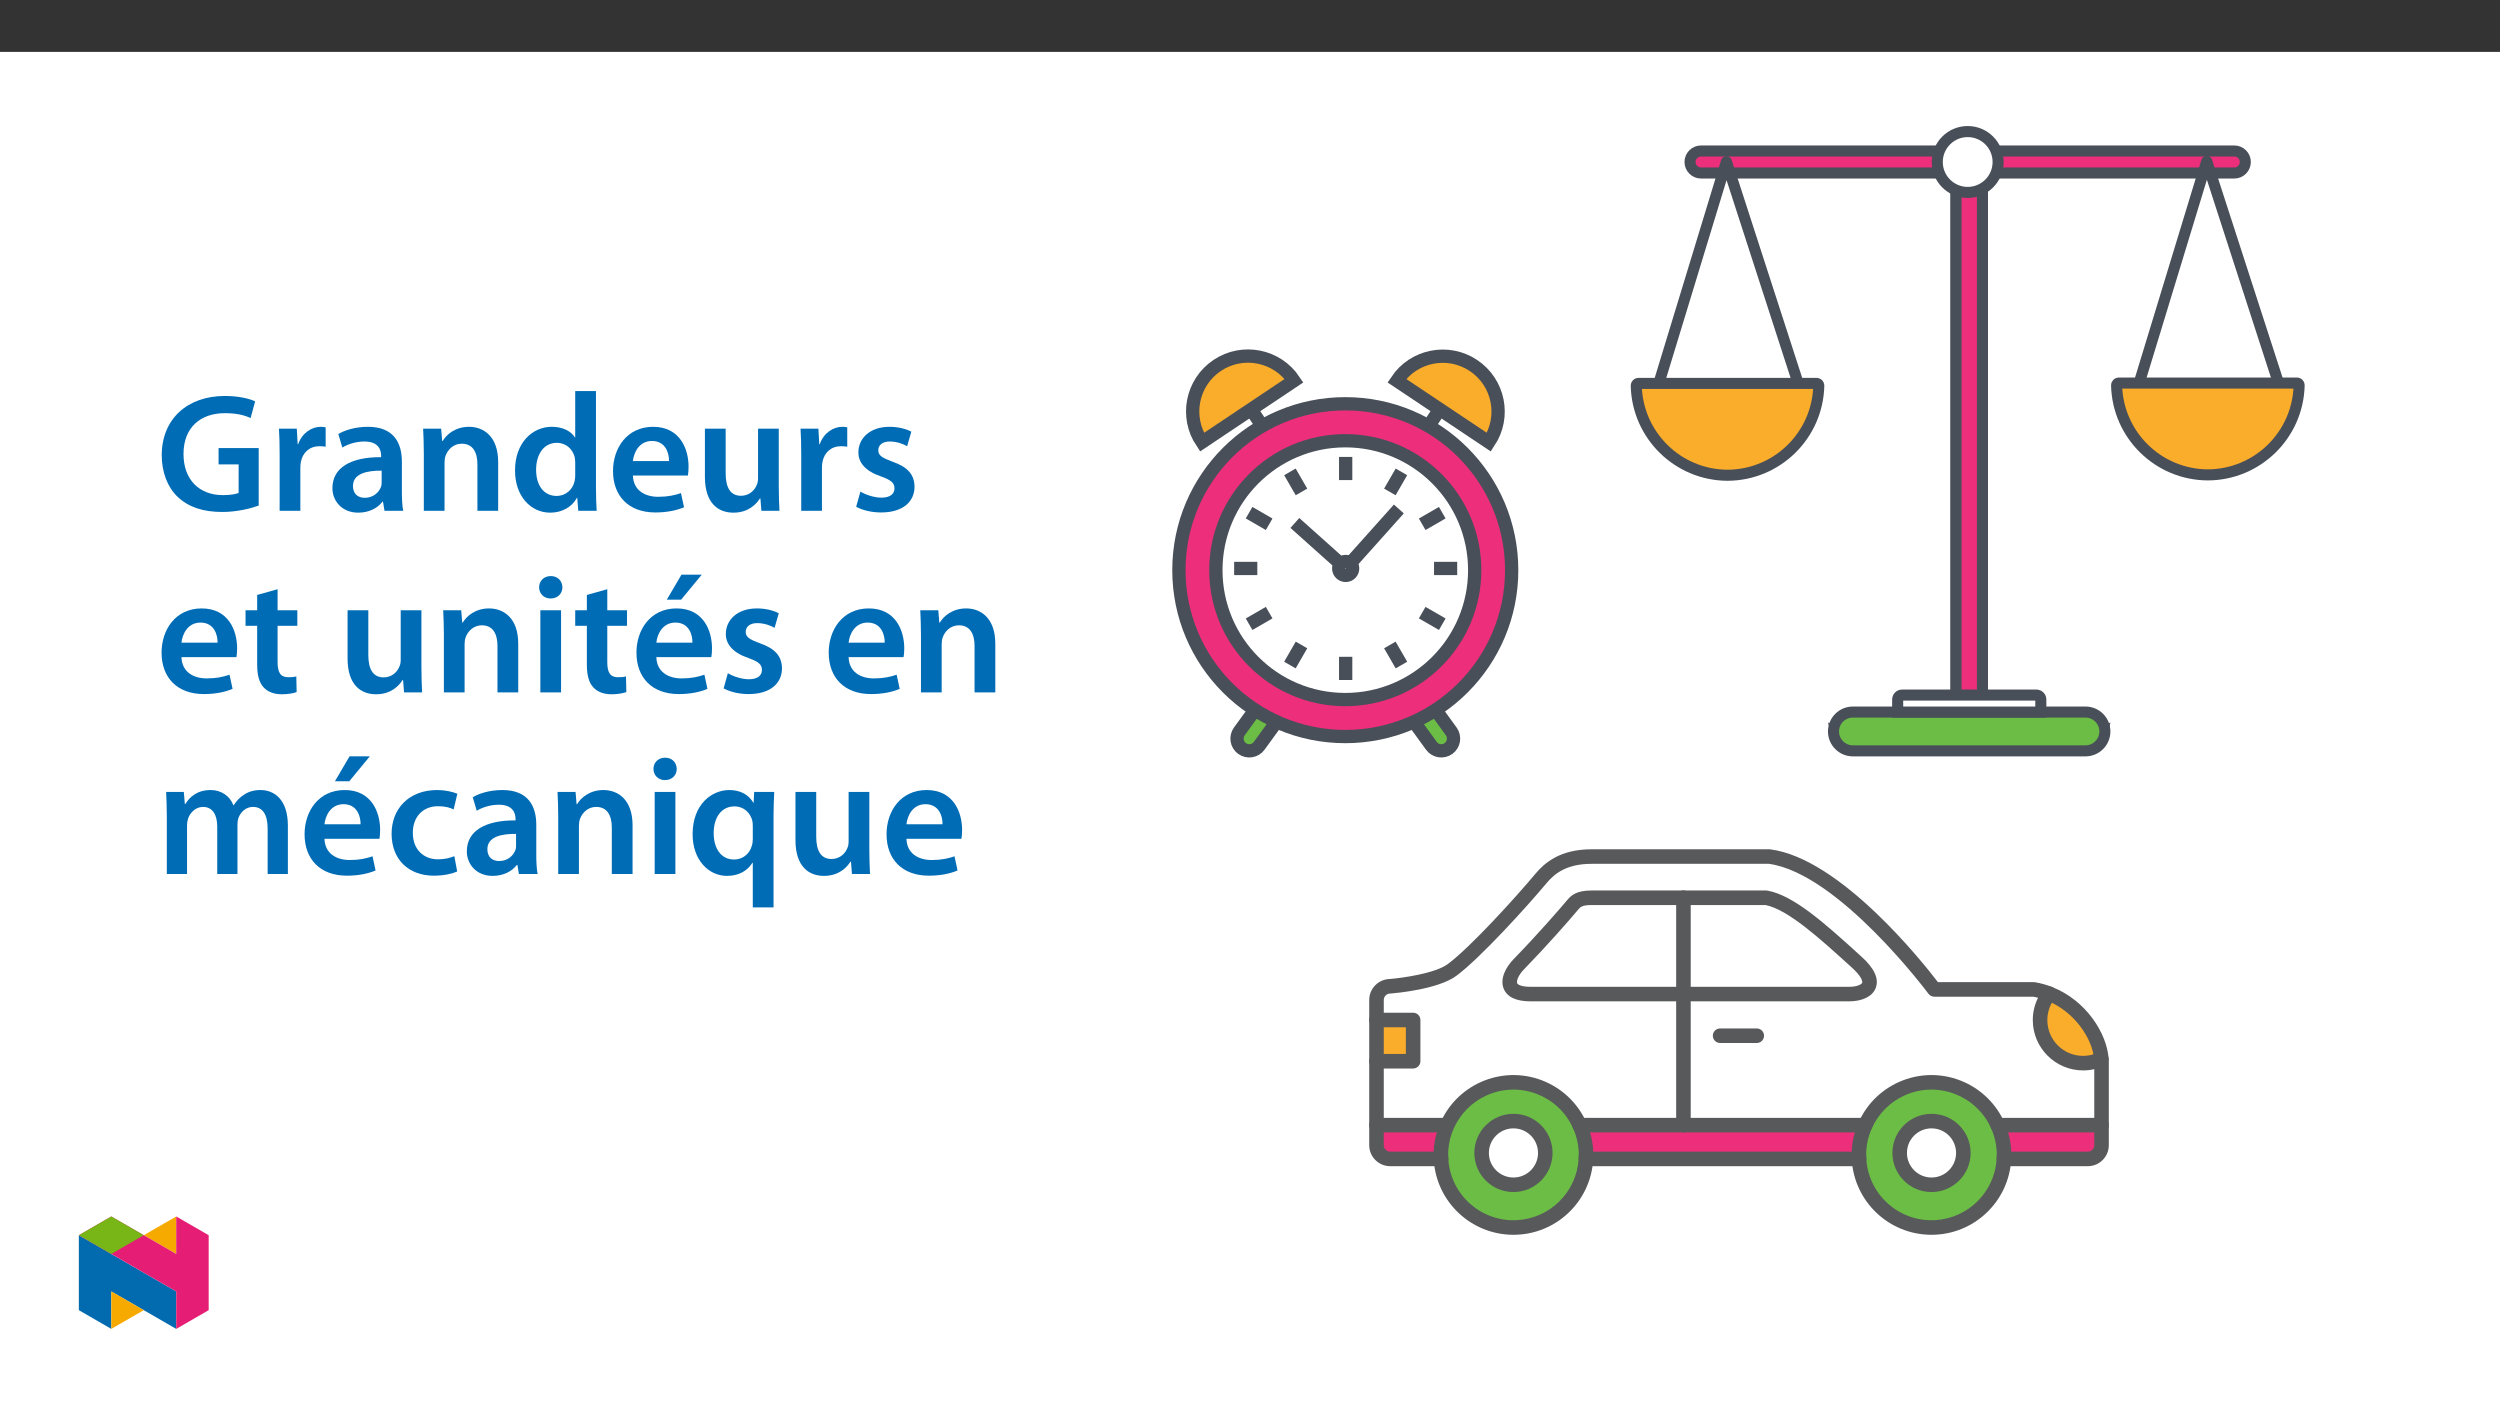 ﻿<?xml version="1.0" encoding="utf-8"?>
<svg xmlns="http://www.w3.org/2000/svg" xmlns:xlink="http://www.w3.org/1999/xlink" viewBox="0 0 960 540" version="1.1">
  <rect x="0" y="0" width="960" height="540" fill="#333333" stroke="none"/>
  <defs>
    <g>
      <symbol overflow="visible" id="glyph0-0">
        <path style="stroke:none;" d="M 0 0 L 32.375 0 L 32.375 -45.328 L 0 -45.328 Z M 16.188 -25.578 L 5.188 -42.094 L 27.188 -42.094 Z M 18.125 -22.656 L 29.141 -39.172 L 29.141 -6.156 Z M 5.188 -3.234 L 16.188 -19.75 L 27.188 -3.234 Z M 3.234 -39.172 L 14.25 -22.656 L 3.234 -6.156 Z M 3.234 -39.172 " />
      </symbol>
      <symbol overflow="visible" id="glyph0-1">
        <path style="stroke:none;" d="M 39.562 -24.094 L 24.156 -24.094 L 24.156 -17.812 L 31.859 -17.812 L 31.859 -6.859 C 30.828 -6.406 28.75 -6.016 25.828 -6.016 C 16.766 -6.016 10.688 -11.906 10.688 -21.828 C 10.688 -31.984 17.219 -37.484 26.547 -37.484 C 31.141 -37.484 34.062 -36.719 36.453 -35.609 L 38.203 -42.016 C 36.188 -43 31.984 -44.094 26.609 -44.094 C 12.172 -44.094 2.391 -35.281 2.328 -21.438 C 2.328 -14.828 4.531 -9.062 8.422 -5.375 C 12.562 -1.422 18.188 0.453 25.578 0.453 C 31.344 0.453 36.781 -0.969 39.562 -2 Z M 39.562 -24.094 " />
      </symbol>
      <symbol overflow="visible" id="glyph0-2">
        <path style="stroke:none;" d="M 4.281 0 L 12.234 0 L 12.234 -16.375 C 12.234 -17.219 12.297 -18.062 12.438 -18.781 C 13.141 -22.406 15.797 -24.797 19.547 -24.797 C 20.531 -24.797 21.234 -24.734 21.953 -24.609 L 21.953 -32.047 C 21.297 -32.188 20.844 -32.25 20.078 -32.25 C 16.641 -32.25 12.953 -29.984 11.391 -25.578 L 11.203 -25.578 L 10.875 -31.531 L 4.016 -31.531 C 4.203 -28.75 4.281 -25.641 4.281 -21.375 Z M 4.281 0 " />
      </symbol>
      <symbol overflow="visible" id="glyph0-3">
        <path style="stroke:none;" d="M 28.75 -18.906 C 28.75 -25.828 25.828 -32.25 15.734 -32.25 C 10.75 -32.25 6.672 -30.891 4.344 -29.469 L 5.891 -24.281 C 8.031 -25.641 11.266 -26.609 14.375 -26.609 C 19.938 -26.609 20.781 -23.188 20.781 -21.109 L 20.781 -20.594 C 9.125 -20.656 2.078 -16.578 2.078 -8.672 C 2.078 -3.891 5.641 0.719 11.984 0.719 C 16.125 0.719 19.422 -1.031 21.297 -3.5 L 21.5 -3.5 L 22.078 0 L 29.266 0 C 28.875 -1.938 28.75 -4.734 28.75 -7.578 Z M 20.984 -11.078 C 20.984 -10.484 20.984 -9.906 20.781 -9.328 C 20 -7.062 17.734 -4.984 14.5 -4.984 C 11.984 -4.984 9.969 -6.406 9.969 -9.516 C 9.969 -14.312 15.344 -15.469 20.984 -15.406 Z M 20.984 -11.078 " />
      </symbol>
      <symbol overflow="visible" id="glyph0-4">
        <path style="stroke:none;" d="M 4.281 0 L 12.234 0 L 12.234 -18.578 C 12.234 -19.484 12.375 -20.469 12.625 -21.109 C 13.469 -23.5 15.672 -25.766 18.844 -25.766 C 23.188 -25.766 24.859 -22.344 24.859 -17.812 L 24.859 0 L 32.828 0 L 32.828 -18.719 C 32.828 -28.688 27.125 -32.25 21.625 -32.25 C 16.375 -32.25 12.953 -29.266 11.531 -26.812 L 11.328 -26.812 L 10.938 -31.531 L 4.016 -31.531 C 4.141 -28.812 4.281 -25.766 4.281 -22.141 Z M 4.281 0 " />
      </symbol>
      <symbol overflow="visible" id="glyph0-5">
        <path style="stroke:none;" d="M 25.375 -45.969 L 25.375 -28.172 L 25.25 -28.172 C 23.828 -30.5 20.719 -32.25 16.375 -32.25 C 8.812 -32.25 2.203 -25.969 2.266 -15.406 C 2.266 -5.703 8.219 0.719 15.797 0.719 C 20.328 0.719 24.156 -1.484 26.031 -4.984 L 26.156 -4.984 L 26.547 0 L 33.609 0 C 33.469 -2.141 33.344 -5.641 33.344 -8.875 L 33.344 -45.969 Z M 25.375 -13.656 C 25.375 -12.828 25.312 -12.047 25.125 -11.328 C 24.344 -7.906 21.5 -5.703 18.266 -5.703 C 13.203 -5.703 10.359 -9.906 10.359 -15.734 C 10.359 -21.562 13.203 -26.094 18.328 -26.094 C 21.953 -26.094 24.469 -23.562 25.188 -20.531 C 25.312 -19.875 25.375 -19.031 25.375 -18.391 Z M 25.375 -13.656 " />
      </symbol>
      <symbol overflow="visible" id="glyph0-6">
        <path style="stroke:none;" d="M 31.016 -13.531 C 31.141 -14.25 31.281 -15.406 31.281 -16.906 C 31.281 -23.828 27.906 -32.25 17.672 -32.25 C 7.578 -32.25 2.266 -24.016 2.266 -15.281 C 2.266 -5.641 8.281 0.641 18.516 0.641 C 23.047 0.641 26.812 -0.188 29.531 -1.359 L 28.359 -6.797 C 25.906 -5.953 23.312 -5.375 19.625 -5.375 C 14.5 -5.375 10.094 -7.828 9.906 -13.531 Z M 9.906 -19.094 C 10.234 -22.344 12.297 -26.812 17.219 -26.812 C 22.531 -26.812 23.828 -22.016 23.766 -19.094 Z M 9.906 -19.094 " />
      </symbol>
      <symbol overflow="visible" id="glyph0-7">
        <path style="stroke:none;" d="M 32.5 -31.531 L 24.547 -31.531 L 24.547 -12.5 C 24.547 -11.594 24.406 -10.688 24.094 -10.031 C 23.312 -7.969 21.234 -5.766 18 -5.766 C 13.797 -5.766 12.109 -9.125 12.109 -14.375 L 12.109 -31.531 L 4.141 -31.531 L 4.141 -13.016 C 4.141 -2.719 9.391 0.719 15.094 0.719 C 20.781 0.719 23.891 -2.531 25.25 -4.734 L 25.453 -4.734 L 25.828 0 L 32.766 0 C 32.641 -2.594 32.5 -5.703 32.5 -9.453 Z M 32.5 -31.531 " />
      </symbol>
      <symbol overflow="visible" id="glyph0-8">
        <path style="stroke:none;" d="M 2.328 -1.547 C 4.656 -0.266 8.094 0.641 11.906 0.641 C 20.266 0.641 24.734 -3.5 24.734 -9.266 C 24.672 -13.922 22.078 -16.828 16.312 -18.844 C 12.297 -20.328 10.812 -21.234 10.812 -23.25 C 10.812 -25.188 12.375 -26.609 15.219 -26.609 C 18 -26.609 20.594 -25.578 21.891 -24.797 L 23.5 -30.375 C 21.625 -31.406 18.578 -32.25 15.094 -32.25 C 7.766 -32.25 3.172 -27.969 3.172 -22.406 C 3.172 -18.641 5.703 -15.281 11.844 -13.203 C 15.734 -11.781 17.031 -10.75 17.031 -8.609 C 17.031 -6.547 15.469 -5.047 11.984 -5.047 C 9.125 -5.047 5.703 -6.281 3.953 -7.375 Z M 2.328 -1.547 " />
      </symbol>
      <symbol overflow="visible" id="glyph0-9">
        <path style="stroke:none;" d="M 5.562 -37.422 L 5.562 -31.531 L 1.094 -31.531 L 1.094 -25.578 L 5.562 -25.578 L 5.562 -10.75 C 5.562 -6.609 6.344 -3.688 8.094 -1.875 C 9.578 -0.266 11.984 0.719 14.953 0.719 C 17.422 0.719 19.547 0.328 20.719 -0.125 L 20.594 -6.156 C 19.688 -5.891 18.906 -5.828 17.484 -5.828 C 14.438 -5.828 13.406 -7.766 13.406 -11.656 L 13.406 -25.578 L 20.984 -25.578 L 20.984 -31.531 L 13.406 -31.531 L 13.406 -39.625 Z M 5.562 -37.422 " />
      </symbol>
      <symbol overflow="visible" id="glyph0-10">
        <path style="stroke:none;" d="M 12.234 0 L 12.234 -31.531 L 4.281 -31.531 L 4.281 0 Z M 8.281 -44.672 C 5.641 -44.672 3.812 -42.797 3.812 -40.344 C 3.812 -38.016 5.562 -36.062 8.219 -36.062 C 11 -36.062 12.75 -38.016 12.75 -40.344 C 12.688 -42.797 11 -44.672 8.281 -44.672 Z M 8.281 -44.672 " />
      </symbol>
      <symbol overflow="visible" id="glyph0-11">
        <path style="stroke:none;" d="M 31.016 -13.531 C 31.141 -14.25 31.281 -15.406 31.281 -16.906 C 31.281 -23.828 27.906 -32.25 17.672 -32.25 C 7.578 -32.25 2.266 -24.016 2.266 -15.281 C 2.266 -5.641 8.281 0.641 18.516 0.641 C 23.047 0.641 26.812 -0.188 29.531 -1.359 L 28.359 -6.797 C 25.906 -5.953 23.312 -5.375 19.625 -5.375 C 14.5 -5.375 10.094 -7.828 9.906 -13.531 Z M 9.906 -19.094 C 10.234 -22.344 12.297 -26.812 17.219 -26.812 C 22.531 -26.812 23.828 -22.016 23.766 -19.094 Z M 19.547 -45.203 L 13.922 -35.609 L 19.422 -35.609 L 27.328 -45.203 Z M 19.547 -45.203 " />
      </symbol>
      <symbol overflow="visible" id="glyph0-12">
        <path style="stroke:none;" d="M 4.281 0 L 12.047 0 L 12.047 -18.641 C 12.047 -19.547 12.172 -20.469 12.438 -21.297 C 13.203 -23.438 15.219 -25.766 18.188 -25.766 C 21.891 -25.766 23.641 -22.656 23.641 -18.266 L 23.641 0 L 31.406 0 L 31.406 -18.906 C 31.406 -19.812 31.531 -20.844 31.797 -21.562 C 32.641 -23.828 34.641 -25.766 37.359 -25.766 C 41.188 -25.766 43 -22.656 43 -17.422 L 43 0 L 50.766 0 L 50.766 -18.578 C 50.766 -28.688 45.453 -32.25 40.281 -32.25 C 37.625 -32.25 35.609 -31.594 33.797 -30.375 C 32.375 -29.469 31.078 -28.172 29.984 -26.422 L 29.844 -26.422 C 28.484 -29.922 25.25 -32.25 21.109 -32.25 C 15.734 -32.25 12.891 -29.328 11.391 -26.875 L 11.203 -26.875 L 10.812 -31.531 L 4.016 -31.531 C 4.141 -28.812 4.281 -25.766 4.281 -22.141 Z M 4.281 0 " />
      </symbol>
      <symbol overflow="visible" id="glyph0-13">
        <path style="stroke:none;" d="M 26.359 -6.859 C 24.797 -6.219 22.797 -5.641 20.078 -5.641 C 14.641 -5.641 10.422 -9.328 10.422 -15.797 C 10.359 -21.562 13.984 -26.031 20.078 -26.031 C 22.922 -26.031 24.797 -25.453 26.094 -24.797 L 27.516 -30.828 C 25.703 -31.594 22.734 -32.25 19.812 -32.25 C 8.734 -32.25 2.266 -24.922 2.266 -15.469 C 2.266 -5.703 8.672 0.641 18.516 0.641 C 22.469 0.641 25.766 -0.188 27.453 -0.969 Z M 26.359 -6.859 " />
      </symbol>
      <symbol overflow="visible" id="glyph0-14">
        <path style="stroke:none;" d="M 25.375 12.828 L 33.344 12.828 L 33.344 -22.406 C 33.344 -25.703 33.469 -28.688 33.609 -31.531 L 25.906 -31.531 L 25.703 -27.328 L 25.578 -27.391 C 23.891 -30.297 20.781 -32.25 16.375 -32.25 C 9.641 -32.25 2.266 -26.812 2.266 -15.281 C 2.266 -5.438 8.359 0.719 15.469 0.719 C 20.078 0.719 23.375 -1.297 25.25 -4.344 L 25.375 -4.344 Z M 25.375 -13.281 C 25.375 -12.5 25.25 -11.531 25 -10.812 C 24.094 -7.641 21.438 -5.562 18.188 -5.562 C 13.141 -5.562 10.359 -9.906 10.359 -15.672 C 10.359 -21.625 13.203 -25.969 18.391 -25.969 C 21.953 -25.969 24.469 -23.438 25.188 -20.469 C 25.312 -19.875 25.375 -19.172 25.375 -18.516 Z M 25.375 -13.281 " />
      </symbol>
    </g>
    <clipPath id="clip1">
      <path d="M 550 441 L 612 441 L 612 474.16 L 550 474.16 Z M 550 441 " />
    </clipPath>
    <clipPath id="clip2">
      <path d="M 711 441 L 773 441 L 773 474.16 L 711 474.16 Z M 711 441 " />
    </clipPath>
    <clipPath id="clip3">
      <path d="M 450.148 200 L 562 200 L 562 361 L 450.148 361 Z M 450.148 200 " />
    </clipPath>
    <clipPath id="clip4">
      <path d="M 450.148 85 L 557 85 L 557 236 L 450.148 236 Z M 450.148 85 " />
    </clipPath>
    <clipPath id="clip5">
      <path d="M 450.148 64 L 570 64 L 570 242 L 450.148 242 Z M 450.148 64 " />
    </clipPath>
    <clipPath id="clip6">
      <path d="M 450.148 82 L 653 82 L 653 355 L 450.148 355 Z M 450.148 82 " />
    </clipPath>
    <clipPath id="clip7">
      <path d="M 450.148 97 L 639 97 L 639 341 L 450.148 341 Z M 450.148 97 " />
    </clipPath>
    <clipPath id="clip8">
      <path d="M 450.148 180 L 589 180 L 589 334 L 450.148 334 Z M 450.148 180 " />
    </clipPath>
    <clipPath id="clip9">
      <path d="M 450.148 175 L 572 175 L 572 328 L 450.148 328 Z M 450.148 175 " />
    </clipPath>
    <clipPath id="clip10">
      <path d="M 450.148 163 L 560 163 L 560 312 L 450.148 312 Z M 450.148 163 " />
    </clipPath>
    <clipPath id="clip11">
      <path d="M 450.148 124 L 560 124 L 560 274 L 450.148 274 Z M 450.148 124 " />
    </clipPath>
    <clipPath id="clip12">
      <path d="M 450.148 109 L 572 109 L 572 262 L 450.148 262 Z M 450.148 109 " />
    </clipPath>
    <clipPath id="clip13">
      <path d="M 450.148 123 L 610 123 L 610 289 L 450.148 289 Z M 450.148 123 " />
    </clipPath>
    <clipPath id="clip14">
      <path d="M 450.148 128 L 588 128 L 588 290 L 450.148 290 Z M 450.148 128 " />
    </clipPath>
    <clipPath id="clip15">
      <path d="M 691 48.395 L 822 48.395 L 822 328 L 691 328 Z M 691 48.395 " />
    </clipPath>
    <clipPath id="clip16">
      <path d="M 691 48.395 L 821 48.395 L 821 139 L 691 139 Z M 691 48.395 " />
    </clipPath>
    <clipPath id="clip17">
      <path d="M 691 48.395 L 822 48.395 L 822 328 L 691 328 Z M 691 48.395 " />
    </clipPath>
    <clipPath id="clip18">
      <path d="M 588 48.395 L 884.992 48.395 L 884.992 127 L 588 127 Z M 588 48.395 " />
    </clipPath>
    <clipPath id="clip19">
      <path d="M 684 48.395 L 827 48.395 L 827 134 L 684 134 Z M 684 48.395 " />
    </clipPath>
    <clipPath id="clip20">
      <path d="M 683 48.395 L 828 48.395 L 828 134 L 683 134 Z M 683 48.395 " />
    </clipPath>
    <clipPath id="clip21">
      <path d="M 752 86 L 884.992 86 L 884.992 243 L 752 243 Z M 752 86 " />
    </clipPath>
    <clipPath id="clip22">
      <path d="M 30.277 474 L 68 474 L 68 510.301 L 30.277 510.301 Z M 30.277 474 " />
    </clipPath>
    <clipPath id="clip23">
      <path d="M 42 495 L 56 495 L 56 510.301 L 42 510.301 Z M 42 495 " />
    </clipPath>
    <clipPath id="clip24">
      <path d="M 55 467.125 L 68 467.125 L 68 482 L 55 482 Z M 55 467.125 " />
    </clipPath>
    <clipPath id="clip25">
      <path d="M 30.277 467.125 L 80.133 467.125 L 80.133 510.301 L 30.277 510.301 Z M 30.277 467.125 " />
    </clipPath>
    <clipPath id="clip26">
      <path d="M 30.277 467.125 L 56 467.125 L 56 482 L 30.277 482 Z M 30.277 467.125 " />
    </clipPath>
  </defs>
  <g id="surface1">
    <path style=" stroke:none;fill-rule:nonzero;fill:rgb(100%,100%,100%);fill-opacity:1;" d="M 0 559.926 L 960 559.926 L 960 19.926 L 0 19.926 Z M 0 559.926 " />
    <path style=" stroke:none;fill-rule:nonzero;fill:rgb(98%,67.499%,16.899%);fill-opacity:1;" d="M 542.641 391.672 L 542.641 407.512 L 528.574 407.512 L 528.574 391.672 Z M 542.641 391.672 " />
    <path style=" stroke:none;fill-rule:nonzero;fill:rgb(98%,67.499%,16.899%);fill-opacity:1;" d="M 806.922 406.688 C 798.672 410.566 788.836 407.023 784.957 398.77 C 782.305 393.133 783.055 386.48 786.895 381.574 C 798.945 386.266 806.348 397.93 806.922 406.688 " />
    <path style=" stroke:none;fill-rule:nonzero;fill:rgb(100%,100%,100%);fill-opacity:1;" d="M 581.172 430.5 C 587.926 430.504 593.398 435.98 593.395 442.734 C 593.391 449.488 587.914 454.957 581.16 454.957 C 574.406 454.953 568.934 449.473 568.938 442.719 C 568.941 435.969 574.418 430.496 581.168 430.5 Z M 581.172 430.5 " />
    <path style=" stroke:none;fill-rule:nonzero;fill:rgb(100%,100%,100%);fill-opacity:1;" d="M 741.695 430.5 C 748.449 430.504 753.922 435.98 753.918 442.734 C 753.914 449.488 748.438 454.957 741.68 454.957 C 734.93 454.953 729.457 449.473 729.461 442.719 C 729.465 435.969 734.941 430.496 741.695 430.5 " />
    <path style=" stroke:none;fill-rule:nonzero;fill:rgb(42.4%,74.1%,27.1%);fill-opacity:1;" d="M 753.93 442.719 C 753.93 435.965 748.453 430.484 741.695 430.484 C 734.938 430.484 729.461 435.961 729.461 442.719 C 729.461 449.477 734.938 454.957 741.695 454.957 C 748.449 454.957 753.93 449.488 753.93 442.73 Z M 741.695 415.625 C 757.082 415.629 769.559 428.102 769.559 443.488 C 769.559 443.754 769.547 444.008 769.531 444.258 C 769.516 444.523 769.504 444.773 769.492 445.027 L 769.516 445.027 C 768.672 460.395 755.523 472.168 740.156 471.32 C 725.969 470.539 714.641 459.211 713.859 445.027 L 713.902 445.027 C 713.887 444.773 713.859 444.523 713.848 444.258 C 713.832 444.008 713.816 443.754 713.816 443.488 C 713.809 439.555 714.641 435.664 716.262 432.078 C 720.758 422.062 730.715 415.617 741.695 415.625 " />
    <path style=" stroke:none;fill-rule:nonzero;fill:rgb(42.4%,74.1%,27.1%);fill-opacity:1;" d="M 593.395 442.719 C 593.391 435.969 587.914 430.496 581.16 430.5 C 574.406 430.5 568.934 435.977 568.938 442.734 C 568.941 449.488 574.418 454.957 581.172 454.957 C 587.926 454.953 593.398 449.477 593.395 442.727 Z M 555.684 432.219 C 561.914 418.145 578.371 411.781 592.445 418.008 C 602.531 422.473 609.035 432.461 609.039 443.488 C 609.039 443.754 609.027 444.008 609.012 444.258 C 608.996 444.523 608.984 444.773 608.969 445.027 L 608.996 445.027 C 608.148 460.395 595.004 472.168 579.637 471.32 C 565.449 470.539 554.117 459.211 553.336 445.027 L 553.367 445.027 C 553.352 444.773 553.336 444.523 553.324 444.258 C 553.312 444.008 553.297 443.754 553.297 443.488 C 553.293 439.605 554.105 435.766 555.684 432.219 " />
    <path style=" stroke:none;fill-rule:nonzero;fill:rgb(92.899%,17.999%,47.8%);fill-opacity:1;" d="M 555.309 432.051 L 555.684 432.219 C 554.105 435.766 553.293 439.605 553.297 443.488 C 553.297 443.754 553.309 444.008 553.324 444.258 C 553.312 444.512 553.32 444.77 553.34 445.027 L 533.84 445.027 C 530.934 445.023 528.578 442.668 528.574 439.758 L 528.574 432.051 Z M 555.309 432.051 " />
    <path style=" stroke:none;fill-rule:nonzero;fill:rgb(92.899%,17.999%,47.8%);fill-opacity:1;" d="M 806.988 432.051 L 806.988 439.758 C 806.988 442.672 804.625 445.027 801.715 445.027 L 769.516 445.027 C 769.535 444.77 769.539 444.512 769.531 444.258 C 769.543 444.004 769.559 443.754 769.559 443.488 C 769.562 439.543 768.727 435.645 767.102 432.051 Z M 806.988 432.051 " />
    <path style=" stroke:none;fill-rule:nonzero;fill:rgb(92.899%,17.999%,47.8%);fill-opacity:1;" d="M 713.859 445.027 L 608.996 445.027 C 609.016 444.77 609.02 444.512 609.012 444.258 C 609.023 444.008 609.039 443.754 609.039 443.488 C 609.043 439.543 608.203 435.645 606.582 432.051 L 716.219 432.051 L 716.262 432.078 C 714.641 435.664 713.809 439.555 713.816 443.488 C 713.816 443.754 713.832 444.008 713.844 444.258 C 713.836 444.512 713.84 444.77 713.859 445.027 " />
    <path style=" stroke:none;fill-rule:nonzero;fill:rgb(100%,100%,100%);fill-opacity:1;" d="M 646.441 381.727 L 710.004 381.727 C 716.973 381.727 722.102 377.734 713.035 369.52 C 700.535 358.18 687.84 346.504 678.23 344.742 L 611.148 344.742 C 606.191 344.742 604.949 346.238 603.941 347.426 C 600.996 350.957 592.234 361.016 583.199 370.289 C 579.109 374.492 576.566 381.727 587.781 381.727 Z M 646.441 432.051 L 606.582 432.051 C 600.262 418.016 583.762 411.762 569.727 418.082 C 563.465 420.902 558.465 425.938 555.688 432.219 L 555.309 432.051 L 528.574 432.051 L 528.574 407.512 L 542.641 407.512 L 542.641 391.672 L 528.574 391.672 L 528.574 384.004 C 528.57 381.094 530.93 378.727 533.84 378.727 C 533.84 378.727 551.004 377.355 557.598 372.453 C 566.652 365.75 584.57 345.914 591.789 337.27 C 595.184 333.234 600.59 328.918 611.148 328.918 L 679.43 328.918 C 707.688 332.578 742.773 379.941 742.773 379.941 L 781.043 379.941 C 783.043 380.281 785.004 380.828 786.891 381.574 C 781.281 388.762 782.559 399.141 789.746 404.754 C 794.648 408.582 801.289 409.328 806.922 406.688 C 806.949 407.047 806.992 407.426 806.992 407.789 L 806.992 432.051 L 767.102 432.051 C 760.777 418.012 744.273 411.762 730.238 418.086 C 724.027 420.883 719.055 425.863 716.262 432.078 L 716.223 432.051 Z M 646.441 432.051 " />
    <path style=" stroke:none;fill-rule:nonzero;fill:rgb(34.499%,34.9%,35.699%);fill-opacity:1;" d="M 716.223 434.844 L 606.582 434.844 C 605.039 434.852 603.781 433.605 603.773 432.062 C 603.766 430.523 605.008 429.266 606.551 429.258 L 716.223 429.258 C 717.762 429.25 719.02 430.492 719.027 432.035 C 719.035 433.578 717.793 434.836 716.25 434.844 Z M 716.223 434.844 " />
    <path style=" stroke:none;fill-rule:nonzero;fill:rgb(34.499%,34.9%,35.699%);fill-opacity:1;" d="M 542.641 410.305 L 528.574 410.305 C 527.031 410.312 525.777 409.066 525.766 407.523 C 525.758 405.98 527.004 404.727 528.547 404.719 L 539.848 404.719 L 539.848 394.465 L 528.574 394.465 C 527.031 394.473 525.777 393.23 525.766 391.688 C 525.758 390.145 527.004 388.887 528.547 388.879 L 542.641 388.879 C 544.184 388.879 545.434 390.129 545.434 391.672 L 545.434 407.512 C 545.434 409.055 544.184 410.305 542.641 410.305 " />
    <path style=" stroke:none;fill-rule:nonzero;fill:rgb(34.499%,34.9%,35.699%);fill-opacity:1;" d="M 806.918 409.48 C 805.449 409.477 804.23 408.336 804.133 406.871 C 803.617 399.008 796.652 388.371 785.879 384.18 C 784.441 383.617 783.734 381.996 784.297 380.559 C 784.855 379.125 786.473 378.414 787.906 378.973 C 801.238 384.16 809.09 397.031 809.707 406.504 C 809.809 408.043 808.645 409.371 807.105 409.473 C 807.043 409.477 806.98 409.48 806.918 409.48 " />
    <g clip-path="url(#clip1)" clip-rule="nonzero">
      <path style=" stroke:none;fill-rule:nonzero;fill:rgb(34.499%,34.9%,35.699%);fill-opacity:1;" d="M 581.172 474.16 C 564.887 474.164 551.441 461.438 550.551 445.176 C 550.523 444.82 550.52 444.461 550.535 444.105 C 550.617 442.562 551.938 441.383 553.477 441.469 C 555.016 441.551 556.199 442.867 556.113 444.406 C 556.109 444.562 556.113 444.719 556.129 444.875 C 556.891 458.703 568.719 469.297 582.547 468.535 C 595.312 467.832 605.504 457.641 606.207 444.875 C 606.223 444.719 606.227 444.562 606.223 444.406 C 606.141 442.867 607.32 441.551 608.859 441.469 C 610.402 441.383 611.719 442.562 611.801 444.105 C 611.816 444.469 611.812 444.832 611.785 445.191 C 610.895 461.445 597.449 474.164 581.172 474.16 " />
    </g>
    <path style=" stroke:none;fill-rule:nonzero;fill:rgb(34.499%,34.9%,35.699%);fill-opacity:1;" d="M 581.172 433.293 C 575.965 433.289 571.734 437.512 571.734 442.723 C 571.73 447.934 575.953 452.16 581.164 452.164 C 586.375 452.164 590.598 447.945 590.602 442.734 L 590.602 442.719 C 590.594 437.52 586.375 433.301 581.172 433.293 M 581.172 457.75 C 572.879 457.75 566.148 451.027 566.148 442.734 C 566.145 434.438 572.867 427.711 581.164 427.707 C 589.457 427.703 596.184 434.426 596.191 442.719 C 596.18 451.012 589.465 457.73 581.172 457.75 " />
    <g clip-path="url(#clip2)" clip-rule="nonzero">
      <path style=" stroke:none;fill-rule:nonzero;fill:rgb(34.499%,34.9%,35.699%);fill-opacity:1;" d="M 741.695 474.16 C 725.41 474.164 711.965 461.438 711.07 445.176 C 711.047 444.816 711.043 444.453 711.059 444.09 C 711.152 442.551 712.477 441.379 714.016 441.473 C 715.555 441.566 716.723 442.887 716.637 444.426 C 716.633 444.562 716.637 444.703 716.645 444.844 C 717.391 458.672 729.207 469.281 743.035 468.535 C 755.812 467.848 766.023 457.652 766.727 444.875 C 766.742 444.719 766.746 444.562 766.742 444.41 C 766.66 442.867 767.84 441.551 769.383 441.469 C 770.922 441.383 772.238 442.562 772.32 444.105 C 772.336 444.469 772.332 444.832 772.305 445.191 C 771.414 461.445 757.973 474.164 741.695 474.16 " />
    </g>
    <path style=" stroke:none;fill-rule:nonzero;fill:rgb(34.499%,34.9%,35.699%);fill-opacity:1;" d="M 741.695 433.293 C 736.484 433.297 732.266 437.523 732.27 442.734 C 732.273 447.945 736.504 452.168 741.715 452.164 C 746.922 452.156 751.141 447.93 751.137 442.719 C 751.129 437.512 746.902 433.293 741.695 433.293 M 741.695 457.75 C 733.398 457.746 726.68 451.016 726.684 442.719 C 726.688 434.422 733.418 427.703 741.715 427.707 C 750.004 427.711 756.723 434.43 756.727 442.719 C 756.715 451.016 749.992 457.742 741.695 457.75 " />
    <path style=" stroke:none;fill-rule:nonzero;fill:rgb(34.499%,34.9%,35.699%);fill-opacity:1;" d="M 611.148 347.535 C 607.508 347.535 606.816 348.352 606.086 349.215 C 602.539 353.469 593.73 363.488 585.203 372.238 C 583.109 374.387 582.223 376.676 582.598 377.566 C 582.812 378.074 584.145 378.934 587.781 378.934 L 710.008 378.934 C 713.086 378.934 714.816 378.035 715.062 377.395 C 715.289 376.812 714.762 374.852 711.16 371.59 L 710.328 370.836 C 698.645 360.23 686.562 349.27 677.965 347.535 Z M 710.008 384.52 L 587.781 384.52 C 582.266 384.52 578.789 382.914 577.449 379.738 C 575.812 375.855 578.312 371.305 581.199 368.34 C 590.629 358.66 599.449 348.449 601.797 345.637 C 603.391 343.754 605.402 341.949 611.148 341.949 L 678.23 341.949 C 678.398 341.949 678.566 341.965 678.734 341.996 C 688.914 343.859 701.141 354.953 714.082 366.699 L 714.914 367.453 C 719.816 371.895 721.621 375.914 720.273 379.406 C 719.039 382.609 715.199 384.52 710.008 384.52 " />
    <path style=" stroke:none;fill-rule:nonzero;fill:rgb(34.499%,34.9%,35.699%);fill-opacity:1;" d="M 646.441 434.844 C 644.898 434.844 643.648 433.59 643.648 432.051 L 643.648 344.742 C 643.641 343.199 644.883 341.941 646.426 341.934 C 647.969 341.926 649.227 343.172 649.234 344.715 L 649.234 432.051 C 649.234 433.59 647.984 434.844 646.441 434.844 " />
    <path style=" stroke:none;fill-rule:nonzero;fill:rgb(34.499%,34.9%,35.699%);fill-opacity:1;" d="M 674.598 400.512 L 660.52 400.512 C 658.977 400.512 657.727 399.262 657.727 397.719 C 657.727 396.176 658.977 394.926 660.52 394.926 L 674.598 394.926 C 676.141 394.926 677.391 396.176 677.391 397.719 C 677.391 399.262 676.141 400.512 674.598 400.512 " />
    <path style=" stroke:none;fill-rule:nonzero;fill:rgb(34.499%,34.9%,35.699%);fill-opacity:1;" d="M 772.328 442.23 L 801.711 442.23 C 803.082 442.234 804.191 441.129 804.199 439.758 L 804.199 410.562 C 802.797 410.883 801.363 411.047 799.922 411.047 C 789.258 411.035 780.609 402.395 780.594 391.73 C 780.586 388.742 781.277 385.797 782.613 383.125 C 782.012 382.973 781.406 382.844 780.801 382.734 L 742.773 382.734 C 741.887 382.734 741.055 382.312 740.527 381.602 C 740.184 381.141 705.969 335.355 679.246 331.711 L 611.148 331.711 C 601.367 331.711 596.809 335.645 593.93 339.07 C 586.332 348.168 568.352 367.965 559.262 374.699 C 552.23 379.926 535.902 381.363 534.062 381.508 C 533.988 381.516 533.914 381.52 533.844 381.52 C 532.473 381.523 531.367 382.637 531.371 384.004 L 531.371 439.758 C 531.371 441.125 532.477 442.23 533.844 442.234 L 550.527 442.234 C 550.68 438.383 551.562 434.598 553.133 431.082 C 559.988 415.598 578.098 408.602 593.582 415.457 C 600.492 418.516 606.027 424.016 609.129 430.902 C 610.742 434.473 611.656 438.32 611.805 442.234 L 711.047 442.234 C 711.195 438.324 712.102 434.484 713.719 430.926 C 720.66 415.477 738.812 408.582 754.262 415.527 C 761.098 418.602 766.57 424.07 769.648 430.902 C 771.266 434.469 772.176 438.32 772.328 442.234 Z M 801.711 447.82 L 769.516 447.82 C 767.961 447.82 766.699 446.562 766.695 445.004 C 766.695 444.961 766.699 444.918 766.699 444.875 L 766.742 444.098 C 766.754 443.902 766.766 443.703 766.766 443.488 C 766.773 439.941 766.02 436.434 764.555 433.199 C 758.867 420.57 744.02 414.941 731.391 420.629 C 725.797 423.148 721.32 427.629 718.809 433.223 C 717.348 436.445 716.598 439.949 716.609 443.488 C 716.609 443.699 716.621 443.895 716.633 444.09 L 716.66 444.422 C 716.699 444.621 716.723 444.82 716.723 445.027 C 716.723 446.566 715.473 447.82 713.93 447.82 C 713.918 447.82 713.91 447.82 713.902 447.82 L 608.996 447.82 C 607.441 447.82 606.176 446.559 606.176 445.004 C 606.176 444.953 606.176 444.906 606.18 444.859 L 606.223 444.098 C 606.234 443.902 606.246 443.703 606.246 443.488 C 606.25 439.941 605.5 436.434 604.035 433.199 C 598.352 420.57 583.504 414.945 570.875 420.629 C 565.242 423.164 560.742 427.695 558.242 433.348 C 556.816 436.539 556.082 439.992 556.09 443.488 C 556.09 443.703 556.102 443.902 556.113 444.105 L 556.133 444.477 C 556.438 445.992 555.453 447.465 553.938 447.766 C 553.758 447.801 553.578 447.82 553.395 447.82 L 533.844 447.82 C 529.391 447.812 525.785 444.207 525.781 439.758 L 525.781 384.004 C 525.781 379.598 529.312 376.008 533.715 375.93 C 538.355 375.551 551.094 373.809 555.934 370.211 C 564.648 363.758 582.191 344.406 589.645 335.48 C 593.027 331.461 598.926 326.125 611.148 326.125 L 679.43 326.125 C 679.551 326.125 679.672 326.133 679.789 326.148 C 706.738 329.641 738.461 369.68 744.164 377.145 L 781.043 377.145 C 781.199 377.145 781.355 377.16 781.512 377.188 C 783.703 377.559 785.848 378.16 787.918 378.977 C 789.352 379.539 790.059 381.164 789.492 382.598 C 789.395 382.852 789.258 383.086 789.09 383.301 C 787.195 385.699 786.168 388.672 786.18 391.73 C 786.18 399.309 792.32 405.453 799.902 405.457 C 801.918 405.457 803.91 405.016 805.738 404.156 C 807.137 403.504 808.797 404.105 809.449 405.504 C 809.594 405.809 809.68 406.141 809.707 406.477 L 809.727 406.727 C 809.758 407.082 809.785 407.441 809.785 407.789 L 809.785 439.758 C 809.777 444.211 806.164 447.816 801.711 447.82 " />
    <path style=" stroke:none;fill-rule:nonzero;fill:rgb(34.499%,34.9%,35.699%);fill-opacity:1;" d="M 806.988 434.844 L 767.102 434.844 C 765.559 434.836 764.316 433.578 764.324 432.035 C 764.328 430.504 765.57 429.266 767.102 429.258 L 806.988 429.258 C 808.531 429.25 809.789 430.492 809.797 432.035 C 809.805 433.578 808.562 434.836 807.02 434.844 Z M 806.988 434.844 " />
    <path style=" stroke:none;fill-rule:nonzero;fill:rgb(34.499%,34.9%,35.699%);fill-opacity:1;" d="M 555.309 434.844 L 528.574 434.844 C 527.031 434.852 525.777 433.605 525.77 432.062 C 525.758 430.523 527.004 429.266 528.547 429.258 L 555.309 429.258 C 556.852 429.25 558.109 430.492 558.117 432.035 C 558.125 433.578 556.879 434.836 555.336 434.844 Z M 555.309 434.844 " />
    <path style=" stroke:none;fill-rule:nonzero;fill:rgb(42.4%,74.1%,27.1%);fill-opacity:1;" d="M 489.742 277.824 L 483.527 286.387 C 482.004 288.484 479.066 288.953 476.961 287.43 C 474.855 285.906 474.387 282.965 475.91 280.859 L 481.582 273.047 " />
    <g clip-path="url(#clip3)" clip-rule="nonzero">
      <path style="fill:none;stroke-width:6;stroke-linecap:butt;stroke-linejoin:miter;stroke:rgb(28.2%,31%,34.9%);stroke-opacity:1;stroke-miterlimit:10;" d="M -0.002 0 L -7.314 -10.073 C -9.106 -12.541 -12.562 -13.092 -15.039 -11.3 C -17.516 -9.508 -18.067 -6.047 -16.275 -3.57 L -9.602 5.621 " transform="matrix(0.85,0,0,-0.85,489.744,277.825)" />
    </g>
    <path style="fill-rule:nonzero;fill:rgb(42.4%,74.1%,27.1%);fill-opacity:1;stroke-width:6;stroke-linecap:butt;stroke-linejoin:miter;stroke:rgb(28.2%,31%,34.9%);stroke-opacity:1;stroke-miterlimit:10;" d="M -0.001 -0.001 L 8.064 -11.117 C 9.861 -13.59 13.322 -14.141 15.794 -12.349 C 18.267 -10.552 18.818 -7.092 17.026 -4.619 L 10.201 4.793 " transform="matrix(0.85,0,0,-0.85,542.798,276.933)" />
    <path style="fill:none;stroke-width:6;stroke-linecap:butt;stroke-linejoin:miter;stroke:rgb(28.2%,31%,34.9%);stroke-opacity:1;stroke-miterlimit:10;" d="M -0.001 -0.001 L -5.254 -7.869 " transform="matrix(0.85,0,0,-0.85,552.579,157.62)" />
    <path style="fill-rule:nonzero;fill:rgb(98%,67.499%,16.899%);fill-opacity:1;stroke-width:6;stroke-linecap:butt;stroke-linejoin:miter;stroke:rgb(28.2%,31%,34.9%);stroke-opacity:1;stroke-miterlimit:10;" d="M 0.002 0.001 C 7.644 11.503 4.515 27.023 -6.993 34.665 C -18.449 42.28 -33.904 39.21 -41.579 27.79 Z M 0.002 0.001 " transform="matrix(0.85,0,0,-0.85,571.725,169.797)" />
    <g clip-path="url(#clip4)" clip-rule="nonzero">
      <path style="fill:none;stroke-width:6;stroke-linecap:butt;stroke-linejoin:miter;stroke:rgb(28.2%,31%,34.9%);stroke-opacity:1;stroke-miterlimit:10;" d="M -0 -0.002 L 4.738 -7.093 " transform="matrix(0.85,0,0,-0.85,480.516,157.326)" />
    </g>
    <path style=" stroke:none;fill-rule:nonzero;fill:rgb(98%,67.499%,16.899%);fill-opacity:1;" d="M 461.57 169.797 C 455.047 160.039 457.668 146.84 467.43 140.316 C 477.188 133.793 490.387 136.414 496.91 146.176 Z M 461.57 169.797 " />
    <g clip-path="url(#clip5)" clip-rule="nonzero">
      <path style="fill:none;stroke-width:6;stroke-linecap:butt;stroke-linejoin:miter;stroke:rgb(28.2%,31%,34.9%);stroke-opacity:1;stroke-miterlimit:10;" d="M 0.001 0.001 C -7.674 11.48 -4.59 27.009 6.894 34.683 C 18.374 42.358 33.903 39.274 41.577 27.79 Z M 0.001 0.001 " transform="matrix(0.85,0,0,-0.85,461.569,169.797)" />
    </g>
    <path style=" stroke:none;fill-rule:nonzero;fill:rgb(92.899%,17.999%,47.8%);fill-opacity:1;" d="M 580.484 218.941 C 580.488 254.227 551.883 282.832 516.594 282.836 C 481.309 282.84 452.699 254.234 452.699 218.945 C 452.699 183.66 481.301 155.051 516.59 155.051 C 551.875 155.047 580.48 183.648 580.484 218.938 Z M 580.484 218.941 " />
    <g clip-path="url(#clip6)" clip-rule="nonzero">
      <path style="fill:none;stroke-width:6;stroke-linecap:butt;stroke-linejoin:miter;stroke:rgb(28.2%,31%,34.9%);stroke-opacity:1;stroke-miterlimit:10;" d="M -0.001 -0.002 C 0.003 -41.513 -33.65 -75.167 -75.167 -75.172 C -116.679 -75.176 -150.337 -41.523 -150.337 -0.006 C -150.337 41.506 -116.688 75.164 -75.172 75.164 C -33.66 75.169 -0.006 41.52 -0.001 0.003 Z M -0.001 -0.002 " transform="matrix(0.85,0,0,-0.85,580.486,218.94)" />
    </g>
    <path style=" stroke:none;fill-rule:nonzero;fill:rgb(100%,100%,100%);fill-opacity:1;" d="M 566.285 218.941 C 566.285 246.387 544.035 268.633 516.59 268.633 C 489.145 268.633 466.895 246.387 466.895 218.941 C 466.895 191.492 489.145 169.246 516.59 169.246 C 544.035 169.242 566.285 191.492 566.285 218.938 Z M 566.285 218.941 " />
    <g clip-path="url(#clip7)" clip-rule="nonzero">
      <path style="fill:none;stroke-width:6;stroke-linecap:butt;stroke-linejoin:miter;stroke:rgb(28.2%,31%,34.9%);stroke-opacity:1;stroke-miterlimit:10;" d="M 0.001 -0.002 C 0.001 -32.29 -26.176 -58.462 -58.464 -58.462 C -90.753 -58.462 -116.929 -32.29 -116.929 -0.002 C -116.929 32.292 -90.753 58.464 -58.464 58.464 C -26.176 58.468 0.001 32.292 0.001 0.003 Z M 0.001 -0.002 " transform="matrix(0.85,0,0,-0.85,566.285,218.94)" />
    </g>
    <path style="fill:none;stroke-width:6;stroke-linecap:butt;stroke-linejoin:miter;stroke:rgb(28.2%,31%,34.9%);stroke-opacity:1;stroke-miterlimit:10;" d="M 0.001 0.001 L 0.001 -10.463 " transform="matrix(0.85,0,0,-0.85,516.737,175.458)" />
    <path style="fill:none;stroke-width:6;stroke-linecap:butt;stroke-linejoin:miter;stroke:rgb(28.2%,31%,34.9%);stroke-opacity:1;stroke-miterlimit:10;" d="M -0.002 -0.002 L -5.232 -9.064 " transform="matrix(0.85,0,0,-0.85,538.15,181.198)" />
    <path style="fill:none;stroke-width:6;stroke-linecap:butt;stroke-linejoin:miter;stroke:rgb(28.2%,31%,34.9%);stroke-opacity:1;stroke-miterlimit:10;" d="M 0.001 0.002 L -9.062 -5.232 " transform="matrix(0.85,0,0,-0.85,553.828,196.873)" />
    <path style="fill:none;stroke-width:6;stroke-linecap:butt;stroke-linejoin:miter;stroke:rgb(28.2%,31%,34.9%);stroke-opacity:1;stroke-miterlimit:10;" d="M 0.001 -0.001 L -10.463 -0.001 " transform="matrix(0.85,0,0,-0.85,559.565,218.288)" />
    <path style="fill:none;stroke-width:6;stroke-linecap:butt;stroke-linejoin:miter;stroke:rgb(28.2%,31%,34.9%);stroke-opacity:1;stroke-miterlimit:10;" d="M 0.001 -0.001 L -9.066 5.229 " transform="matrix(0.85,0,0,-0.85,553.831,239.699)" />
    <path style="fill:none;stroke-width:6;stroke-linecap:butt;stroke-linejoin:miter;stroke:rgb(28.2%,31%,34.9%);stroke-opacity:1;stroke-miterlimit:10;" d="M -0.001 -0 L -5.235 9.072 " transform="matrix(0.85,0,0,-0.85,538.153,255.379)" />
    <g clip-path="url(#clip8)" clip-rule="nonzero">
      <path style="fill:none;stroke-width:6;stroke-linecap:butt;stroke-linejoin:miter;stroke:rgb(28.2%,31%,34.9%);stroke-opacity:1;stroke-miterlimit:10;" d="M 0.001 -0.001 L 0.006 10.472 " transform="matrix(0.85,0,0,-0.85,516.737,261.116)" />
    </g>
    <g clip-path="url(#clip9)" clip-rule="nonzero">
      <path style="fill:none;stroke-width:6;stroke-linecap:butt;stroke-linejoin:miter;stroke:rgb(28.2%,31%,34.9%);stroke-opacity:1;stroke-miterlimit:10;" d="M -0 -0 L 5.234 9.072 " transform="matrix(0.85,0,0,-0.85,495.325,255.379)" />
    </g>
    <g clip-path="url(#clip10)" clip-rule="nonzero">
      <path style="fill:none;stroke-width:6;stroke-linecap:butt;stroke-linejoin:miter;stroke:rgb(28.2%,31%,34.9%);stroke-opacity:1;stroke-miterlimit:10;" d="M -0 -0.001 L 9.067 5.229 " transform="matrix(0.85,0,0,-0.85,479.649,239.699)" />
    </g>
    <path style="fill:none;stroke-width:6;stroke-linecap:butt;stroke-linejoin:miter;stroke:rgb(28.2%,31%,34.9%);stroke-opacity:1;stroke-miterlimit:10;" d="M -0.002 -0.001 L 10.467 -0.001 " transform="matrix(0.85,0,0,-0.85,473.912,218.288)" />
    <g clip-path="url(#clip11)" clip-rule="nonzero">
      <path style="fill:none;stroke-width:6;stroke-linecap:butt;stroke-linejoin:miter;stroke:rgb(28.2%,31%,34.9%);stroke-opacity:1;stroke-miterlimit:10;" d="M -0.002 0.002 L 9.065 -5.237 " transform="matrix(0.85,0,0,-0.85,479.65,196.873)" />
    </g>
    <g clip-path="url(#clip12)" clip-rule="nonzero">
      <path style="fill:none;stroke-width:6;stroke-linecap:butt;stroke-linejoin:miter;stroke:rgb(28.2%,31%,34.9%);stroke-opacity:1;stroke-miterlimit:10;" d="M 0.002 -0.002 L 5.227 -9.064 " transform="matrix(0.85,0,0,-0.85,495.326,181.198)" />
    </g>
    <path style="fill:none;stroke-width:6;stroke-linecap:round;stroke-linejoin:bevel;stroke:rgb(28.2%,31%,34.9%);stroke-opacity:1;stroke-miterlimit:4;" d="M 0.001 -0.001 C -1.157 -1.297 -1.046 -3.287 0.254 -4.445 C 1.55 -5.603 3.545 -5.493 4.703 -4.192 C 5.856 -2.896 5.746 -0.906 4.45 0.252 C 3.154 1.41 1.164 1.299 0.006 0.004 C 0.001 0.004 0.001 0.004 0.001 -0.001 Z M 0.001 -0.001 " transform="matrix(0.85,0,0,-0.85,514.741,216.503)" />
    <g clip-path="url(#clip13)" clip-rule="nonzero">
      <path style="fill:none;stroke-width:6;stroke-linecap:butt;stroke-linejoin:miter;stroke:rgb(28.2%,31%,34.9%);stroke-opacity:1;stroke-miterlimit:10;" d="M 0.002 -0.001 L -21.924 -24.518 " transform="matrix(0.85,0,0,-0.85,537.159,195.448)" />
    </g>
    <g clip-path="url(#clip14)" clip-rule="nonzero">
      <path style="fill:none;stroke-width:6;stroke-linecap:butt;stroke-linejoin:miter;stroke:rgb(28.2%,31%,34.9%);stroke-opacity:1;stroke-miterlimit:10;" d="M 0.001 0.002 L 21.596 -19.309 " transform="matrix(0.85,0,0,-0.85,497.225,200.818)" />
    </g>
    <path style="fill-rule:nonzero;fill:rgb(92.899%,17.999%,47.8%);fill-opacity:1;stroke-width:5;stroke-linecap:butt;stroke-linejoin:miter;stroke:rgb(28.2%,31%,34.9%);stroke-opacity:1;stroke-miterlimit:10;" d="M 355.077 484.646 L 365.018 484.646 L 365.018 243.819 L 355.077 243.819 Z M 355.077 484.646 " transform="matrix(0.85,0,0,-0.85,450.149,474.16)" />
    <path style=" stroke:none;fill-rule:nonzero;fill:rgb(92.899%,17.999%,47.8%);fill-opacity:1;" d="M 752.812 266.066 L 759.562 266.066 L 759.562 63.059 L 752.812 63.059 Z M 760.414 267.766 L 751.965 267.766 C 751.496 267.766 751.113 267.383 751.113 266.914 L 751.113 62.211 C 751.113 61.738 751.496 61.359 751.965 61.359 L 760.414 61.359 C 760.883 61.359 761.266 61.738 761.266 62.211 L 761.266 266.914 C 761.266 267.383 760.887 267.766 760.414 267.766 Z M 760.414 267.766 " />
    <g clip-path="url(#clip15)" clip-rule="nonzero">
      <path style="fill:none;stroke-width:5;stroke-linecap:butt;stroke-linejoin:miter;stroke:rgb(28.2%,31%,34.9%);stroke-opacity:1;stroke-miterlimit:10;" d="M 356.075 244.816 L 364.016 244.816 L 364.016 483.649 L 356.075 483.649 Z M 365.018 242.817 L 355.077 242.817 C 354.526 242.817 354.076 243.267 354.076 243.819 L 354.076 484.646 C 354.076 485.202 354.526 485.648 355.077 485.648 L 365.018 485.648 C 365.569 485.648 366.02 485.202 366.02 484.646 L 366.02 243.819 C 366.02 243.267 365.574 242.817 365.018 242.817 Z M 365.018 242.817 " transform="matrix(0.85,0,0,-0.85,450.149,474.16)" />
    </g>
    <path style=" stroke:none;fill-rule:nonzero;fill:rgb(92.899%,17.999%,47.8%);fill-opacity:1;" d="M 760.414 63.059 L 760.414 77.016 C 757.781 78.324 754.734 78.504 751.965 77.52 L 751.965 63.059 Z M 760.414 63.059 " />
    <g clip-path="url(#clip16)" clip-rule="nonzero">
      <path style="fill:none;stroke-width:5;stroke-linecap:butt;stroke-linejoin:miter;stroke:rgb(28.2%,31%,34.9%);stroke-opacity:1;stroke-miterlimit:10;" d="M -0 0.001 L -0 -16.419 C -3.098 -17.959 -6.682 -18.17 -9.94 -17.012 L -9.94 0.001 Z M -0 0.001 " transform="matrix(0.85,0,0,-0.85,760.414,63.059)" />
    </g>
    <path style=" stroke:none;fill-rule:nonzero;fill:rgb(92.899%,17.999%,47.8%);fill-opacity:1;" d="M 760.414 267.766 L 751.965 267.766 C 751.496 267.766 751.113 267.383 751.113 266.914 L 751.113 62.207 C 751.113 61.738 751.496 61.359 751.965 61.359 L 760.414 61.359 C 760.883 61.359 761.266 61.738 761.266 62.207 L 761.266 266.914 C 761.266 267.383 760.887 267.766 760.414 267.766 Z M 760.414 267.766 " />
    <g clip-path="url(#clip17)" clip-rule="nonzero">
      <path style="fill:none;stroke-width:5;stroke-linecap:butt;stroke-linejoin:miter;stroke:rgb(28.2%,31%,34.9%);stroke-opacity:1;stroke-miterlimit:10;" d="M -0 -0.001 L -9.94 -0.001 C -10.492 -0.001 -10.942 0.449 -10.942 1.001 L -10.942 241.833 C -10.942 242.384 -10.492 242.83 -9.94 242.83 L -0 242.83 C 0.551 242.83 1.002 242.384 1.002 241.833 L 1.002 1.001 C 1.002 0.449 0.556 -0.001 -0 -0.001 Z M -0 -0.001 " transform="matrix(0.85,0,0,-0.85,760.414,267.765)" />
    </g>
    <path style=" stroke:none;fill-rule:nonzero;fill:rgb(92.899%,17.999%,47.8%);fill-opacity:1;" d="M 862.199 62.207 C 862.199 64.539 860.305 66.434 857.969 66.434 L 653.219 66.434 C 650.883 66.441 648.984 64.559 648.973 62.227 C 648.965 59.891 650.848 57.992 653.18 57.98 L 857.969 57.98 C 860.305 57.98 862.199 59.871 862.199 62.207 " />
    <g clip-path="url(#clip18)" clip-rule="nonzero">
      <path style="fill:none;stroke-width:5;stroke-linecap:butt;stroke-linejoin:miter;stroke:rgb(28.2%,31%,34.9%);stroke-opacity:1;stroke-miterlimit:10;" d="M 0.002 -0.001 C 0.002 -2.744 -2.227 -4.973 -4.975 -4.973 L -245.857 -4.973 C -248.605 -4.982 -250.839 -2.767 -250.853 -0.024 C -250.862 2.724 -248.647 4.958 -245.903 4.972 L -4.975 4.972 C -2.227 4.972 0.002 2.747 0.002 -0.001 Z M 0.002 -0.001 " transform="matrix(0.85,0,0,-0.85,862.197,62.206)" />
    </g>
    <path style=" stroke:none;fill-rule:nonzero;fill:rgb(92.899%,17.999%,47.8%);fill-opacity:1;" d="M 755.594 51.367 C 761.582 51.367 766.434 56.219 766.434 62.207 C 766.434 68.191 761.582 73.043 755.594 73.043 C 749.609 73.043 744.758 68.191 744.758 62.207 C 744.758 56.219 749.609 51.367 755.594 51.367 " />
    <g clip-path="url(#clip19)" clip-rule="nonzero">
      <path style="fill:none;stroke-width:5;stroke-linecap:butt;stroke-linejoin:miter;stroke:rgb(28.2%,31%,34.9%);stroke-opacity:1;stroke-miterlimit:10;" d="M -0.001 0.002 C 7.044 0.002 12.752 -5.706 12.752 -12.751 C 12.752 -19.791 7.044 -25.499 -0.001 -25.499 C -7.042 -25.499 -12.749 -19.791 -12.749 -12.751 C -12.749 -5.706 -7.042 0.002 -0.001 0.002 Z M -0.001 0.002 " transform="matrix(0.85,0,0,-0.85,755.595,51.369)" />
    </g>
    <path style=" stroke:none;fill-rule:nonzero;fill:rgb(100%,100%,100%);fill-opacity:1;" d="M 755.594 73.895 C 749.141 73.895 743.906 68.66 743.906 62.207 C 743.906 55.75 749.141 50.52 755.594 50.52 C 762.051 50.52 767.281 55.75 767.281 62.207 C 767.273 68.656 762.047 73.887 755.594 73.895 " />
    <g clip-path="url(#clip20)" clip-rule="nonzero">
      <path style="fill:none;stroke-width:5;stroke-linecap:butt;stroke-linejoin:miter;stroke:rgb(28.2%,31%,34.9%);stroke-opacity:1;stroke-miterlimit:10;" d="M -0.001 -0.001 C -7.593 -0.001 -13.751 6.157 -13.751 13.749 C -13.751 21.346 -7.593 27.499 -0.001 27.499 C 7.595 27.499 13.749 21.346 13.749 13.749 C 13.74 6.162 7.591 0.008 -0.001 -0.001 Z M -0.001 -0.001 " transform="matrix(0.85,0,0,-0.85,755.595,73.894)" />
    </g>
    <path style=" stroke:none;fill-rule:nonzero;fill:rgb(92.899%,17.999%,47.8%);fill-opacity:1;" d="M 804.105 282.375 L 708.277 282.375 C 707.18 282.379 706.094 282.105 705.129 281.578 C 705.844 284.539 708.492 286.625 711.539 286.625 L 800.844 286.625 C 803.891 286.625 806.539 284.539 807.254 281.578 C 806.289 282.105 805.203 282.379 804.105 282.375 " />
    <path style="fill:none;stroke-width:5;stroke-linecap:butt;stroke-linejoin:miter;stroke:rgb(28.2%,31%,34.9%);stroke-opacity:1;stroke-miterlimit:10;" d="M 0.002 0.002 L -112.737 0.002 C -114.028 -0.003 -115.306 0.319 -116.441 0.94 C -115.6 -2.544 -112.484 -4.998 -108.899 -4.998 L -3.835 -4.998 C -0.251 -4.998 2.865 -2.544 3.706 0.94 C 2.571 0.319 1.294 -0.003 0.002 0.002 Z M 0.002 0.002 " transform="matrix(0.85,0,0,-0.85,804.104,282.377)" />
    <path style=" stroke:none;fill-rule:nonzero;fill:rgb(42.4%,74.1%,27.1%);fill-opacity:1;" d="M 800.844 288.328 L 711.539 288.328 C 707.422 288.34 704.074 285.016 704.062 280.902 C 704.047 276.789 707.371 273.441 711.484 273.43 L 800.844 273.43 C 804.961 273.441 808.281 276.789 808.27 280.902 C 808.254 284.996 804.938 288.312 800.844 288.328 " />
    <path style="fill:none;stroke-width:5;stroke-linecap:butt;stroke-linejoin:miter;stroke:rgb(28.2%,31%,34.9%);stroke-opacity:1;stroke-miterlimit:10;" d="M -0.002 -0.002 L -105.066 -0.002 C -109.91 -0.015 -113.849 3.895 -113.862 8.735 C -113.881 13.574 -109.97 17.512 -105.131 17.526 L -0.002 17.526 C 4.842 17.512 8.748 13.574 8.734 8.735 C 8.716 3.918 4.814 0.017 -0.002 -0.002 Z M -0.002 -0.002 " transform="matrix(0.85,0,0,-0.85,800.846,288.327)" />
    <path style=" stroke:none;fill-rule:nonzero;fill:rgb(100%,100%,100%);fill-opacity:1;" d="M 730.41 266.91 L 781.973 266.91 C 782.914 266.91 783.676 267.672 783.676 268.609 L 783.676 273.426 L 728.707 273.426 L 728.707 268.609 C 728.707 267.672 729.469 266.91 730.41 266.91 " />
    <path style="fill:none;stroke-width:5;stroke-linecap:butt;stroke-linejoin:miter;stroke:rgb(28.2%,31%,34.9%);stroke-opacity:1;stroke-miterlimit:10;" d="M 0.002 0.001 L 60.664 0.001 C 61.771 0.001 62.667 -0.895 62.667 -1.998 L 62.667 -7.665 L -2.002 -7.665 L -2.002 -1.998 C -2.002 -0.895 -1.106 0.001 0.002 0.001 Z M 0.002 0.001 " transform="matrix(0.85,0,0,-0.85,730.408,266.911)" />
    <path style="fill:none;stroke-width:5;stroke-linecap:round;stroke-linejoin:round;stroke:rgb(28.2%,31%,34.9%);stroke-opacity:1;stroke-miterlimit:4;" d="M -0 -0.001 L -33.998 104.999 L -66.002 -0.001 " transform="matrix(0.85,0,0,-0.85,691.832,151.335)" />
    <path style=" stroke:none;fill-rule:nonzero;fill:rgb(98%,67.499%,16.899%);fill-opacity:1;" d="M 663.371 182.5 C 644.301 182.41 628.766 167.156 628.324 148.094 C 628.316 147.621 628.688 147.234 629.156 147.227 L 697.566 147.227 C 698.035 147.227 698.414 147.605 698.414 148.078 L 698.414 148.094 C 697.973 167.156 682.441 182.41 663.371 182.5 " />
    <path style="fill:none;stroke-width:5;stroke-linecap:butt;stroke-linejoin:miter;stroke:rgb(28.2%,31%,34.9%);stroke-opacity:1;stroke-miterlimit:10;" d="M 0.002 0.002 C -22.434 0.107 -40.711 18.053 -41.23 40.479 C -41.239 41.036 -40.803 41.49 -40.251 41.5 L 40.231 41.5 C 40.783 41.5 41.229 41.054 41.229 40.498 L 41.229 40.479 C 40.709 18.053 22.437 0.107 0.002 0.002 Z M 0.002 0.002 " transform="matrix(0.85,0,0,-0.85,663.37,182.501)" />
    <path style="fill:none;stroke-width:5;stroke-linecap:round;stroke-linejoin:round;stroke:rgb(28.2%,31%,34.9%);stroke-opacity:1;stroke-miterlimit:4;" d="M -0.001 0.001 L -33.999 105.001 L -65.998 0.001 " transform="matrix(0.85,0,0,-0.85,876.282,151.192)" />
    <path style=" stroke:none;fill-rule:nonzero;fill:rgb(98%,67.499%,16.899%);fill-opacity:1;" d="M 847.82 182.359 C 828.75 182.27 813.215 167.016 812.773 147.949 C 812.766 147.48 813.137 147.094 813.605 147.086 L 882.016 147.086 C 882.484 147.086 882.867 147.465 882.867 147.934 L 882.867 147.949 C 882.426 167.016 866.891 182.266 847.82 182.359 " />
    <g clip-path="url(#clip21)" clip-rule="nonzero">
      <path style="fill:none;stroke-width:5;stroke-linecap:butt;stroke-linejoin:miter;stroke:rgb(28.2%,31%,34.9%);stroke-opacity:1;stroke-miterlimit:10;" d="M 0.001 0 C -22.435 0.106 -40.712 18.052 -41.231 40.483 C -41.24 41.034 -40.804 41.489 -40.252 41.499 L 40.23 41.499 C 40.782 41.499 41.232 41.053 41.232 40.501 L 41.232 40.483 C 40.713 18.052 22.436 0.111 0.001 0 Z M 0.001 0 " transform="matrix(0.85,0,0,-0.85,847.82,182.36)" />
    </g>
    <g style="fill:rgb(0%,42.354%,71.373%);fill-opacity:1;">
      <use xlink:href="#glyph0-1" x="59.776" y="196.145" />
    </g>
    <g style="fill:rgb(0%,42.354%,71.373%);fill-opacity:1;">
      <use xlink:href="#glyph0-2" x="103.099" y="196.145" />
    </g>
    <g style="fill:rgb(0%,42.354%,71.373%);fill-opacity:1;">
      <use xlink:href="#glyph0-3" x="125.569" y="196.145" />
      <use xlink:href="#glyph0-4" x="158.466" y="196.145" />
      <use xlink:href="#glyph0-5" x="195.507" y="196.145" />
      <use xlink:href="#glyph0-6" x="233.131" y="196.145" />
      <use xlink:href="#glyph0-7" x="266.546" y="196.145" />
      <use xlink:href="#glyph0-2" x="303.392" y="196.145" />
      <use xlink:href="#glyph0-8" x="326.446" y="196.145" />
    </g>
    <g style="fill:rgb(0%,42.354%,71.373%);fill-opacity:1;">
      <use xlink:href="#glyph0-6" x="59.776" y="265.883" />
      <use xlink:href="#glyph0-9" x="93.191" y="265.883" />
    </g>
    <g style="fill:rgb(0%,42.354%,71.373%);fill-opacity:1;">
      <use xlink:href="#glyph0-7" x="129.325" y="265.883" />
      <use xlink:href="#glyph0-4" x="166.172" y="265.883" />
      <use xlink:href="#glyph0-10" x="203.213" y="265.883" />
      <use xlink:href="#glyph0-9" x="219.791" y="265.883" />
    </g>
    <g style="fill:rgb(0%,42.354%,71.373%);fill-opacity:1;">
      <use xlink:href="#glyph0-11" x="242.132" y="265.883" />
      <use xlink:href="#glyph0-8" x="275.547" y="265.883" />
    </g>
    <g style="fill:rgb(0%,42.354%,71.373%);fill-opacity:1;">
      <use xlink:href="#glyph0-6" x="315.955" y="265.883" />
      <use xlink:href="#glyph0-4" x="349.37" y="265.883" />
    </g>
    <g style="fill:rgb(0%,42.354%,71.373%);fill-opacity:1;">
      <use xlink:href="#glyph0-12" x="59.776" y="335.622" />
      <use xlink:href="#glyph0-11" x="114.69" y="335.622" />
      <use xlink:href="#glyph0-13" x="148.105" y="335.622" />
      <use xlink:href="#glyph0-3" x="177.181" y="335.622" />
      <use xlink:href="#glyph0-4" x="210.077" y="335.622" />
      <use xlink:href="#glyph0-10" x="247.118" y="335.622" />
      <use xlink:href="#glyph0-14" x="263.696" y="335.622" />
      <use xlink:href="#glyph0-7" x="301.32" y="335.622" />
      <use xlink:href="#glyph0-6" x="338.167" y="335.622" />
    </g>
    <g clip-path="url(#clip22)" clip-rule="nonzero">
      <path style=" stroke:none;fill-rule:nonzero;fill:rgb(0.8%,42%,68.999%);fill-opacity:1;" d="M 30.277 503.105 L 42.738 510.301 L 42.738 495.91 L 67.668 510.301 L 67.668 495.91 L 30.277 474.32 Z M 30.277 503.105 " />
    </g>
    <g clip-path="url(#clip23)" clip-rule="nonzero">
      <path style=" stroke:none;fill-rule:nonzero;fill:rgb(96.1%,66.699%,0%);fill-opacity:1;" d="M 42.738 510.301 L 55.203 503.105 L 42.738 495.91 Z M 42.738 510.301 " />
    </g>
    <g clip-path="url(#clip24)" clip-rule="nonzero">
      <path style=" stroke:none;fill-rule:nonzero;fill:rgb(96.1%,66.699%,0%);fill-opacity:1;" d="M 67.668 467.125 L 55.203 474.32 L 67.668 481.516 Z M 67.668 467.125 " />
    </g>
    <g clip-path="url(#clip25)" clip-rule="nonzero">
      <path style=" stroke:none;fill-rule:nonzero;fill:rgb(89.799%,11.4%,45.499%);fill-opacity:1;" d="M 67.668 467.125 L 67.668 481.516 L 42.738 467.125 L 30.277 474.32 L 67.668 495.91 L 67.668 510.301 L 80.133 503.105 L 80.133 474.32 Z M 67.668 467.125 " />
    </g>
    <g clip-path="url(#clip26)" clip-rule="nonzero">
      <path style=" stroke:none;fill-rule:nonzero;fill:rgb(47.099%,70.999%,9%);fill-opacity:1;" d="M 42.738 467.125 L 30.277 474.32 L 42.738 481.516 L 55.203 474.32 Z M 42.738 467.125 " />
    </g>
  </g>
</svg>